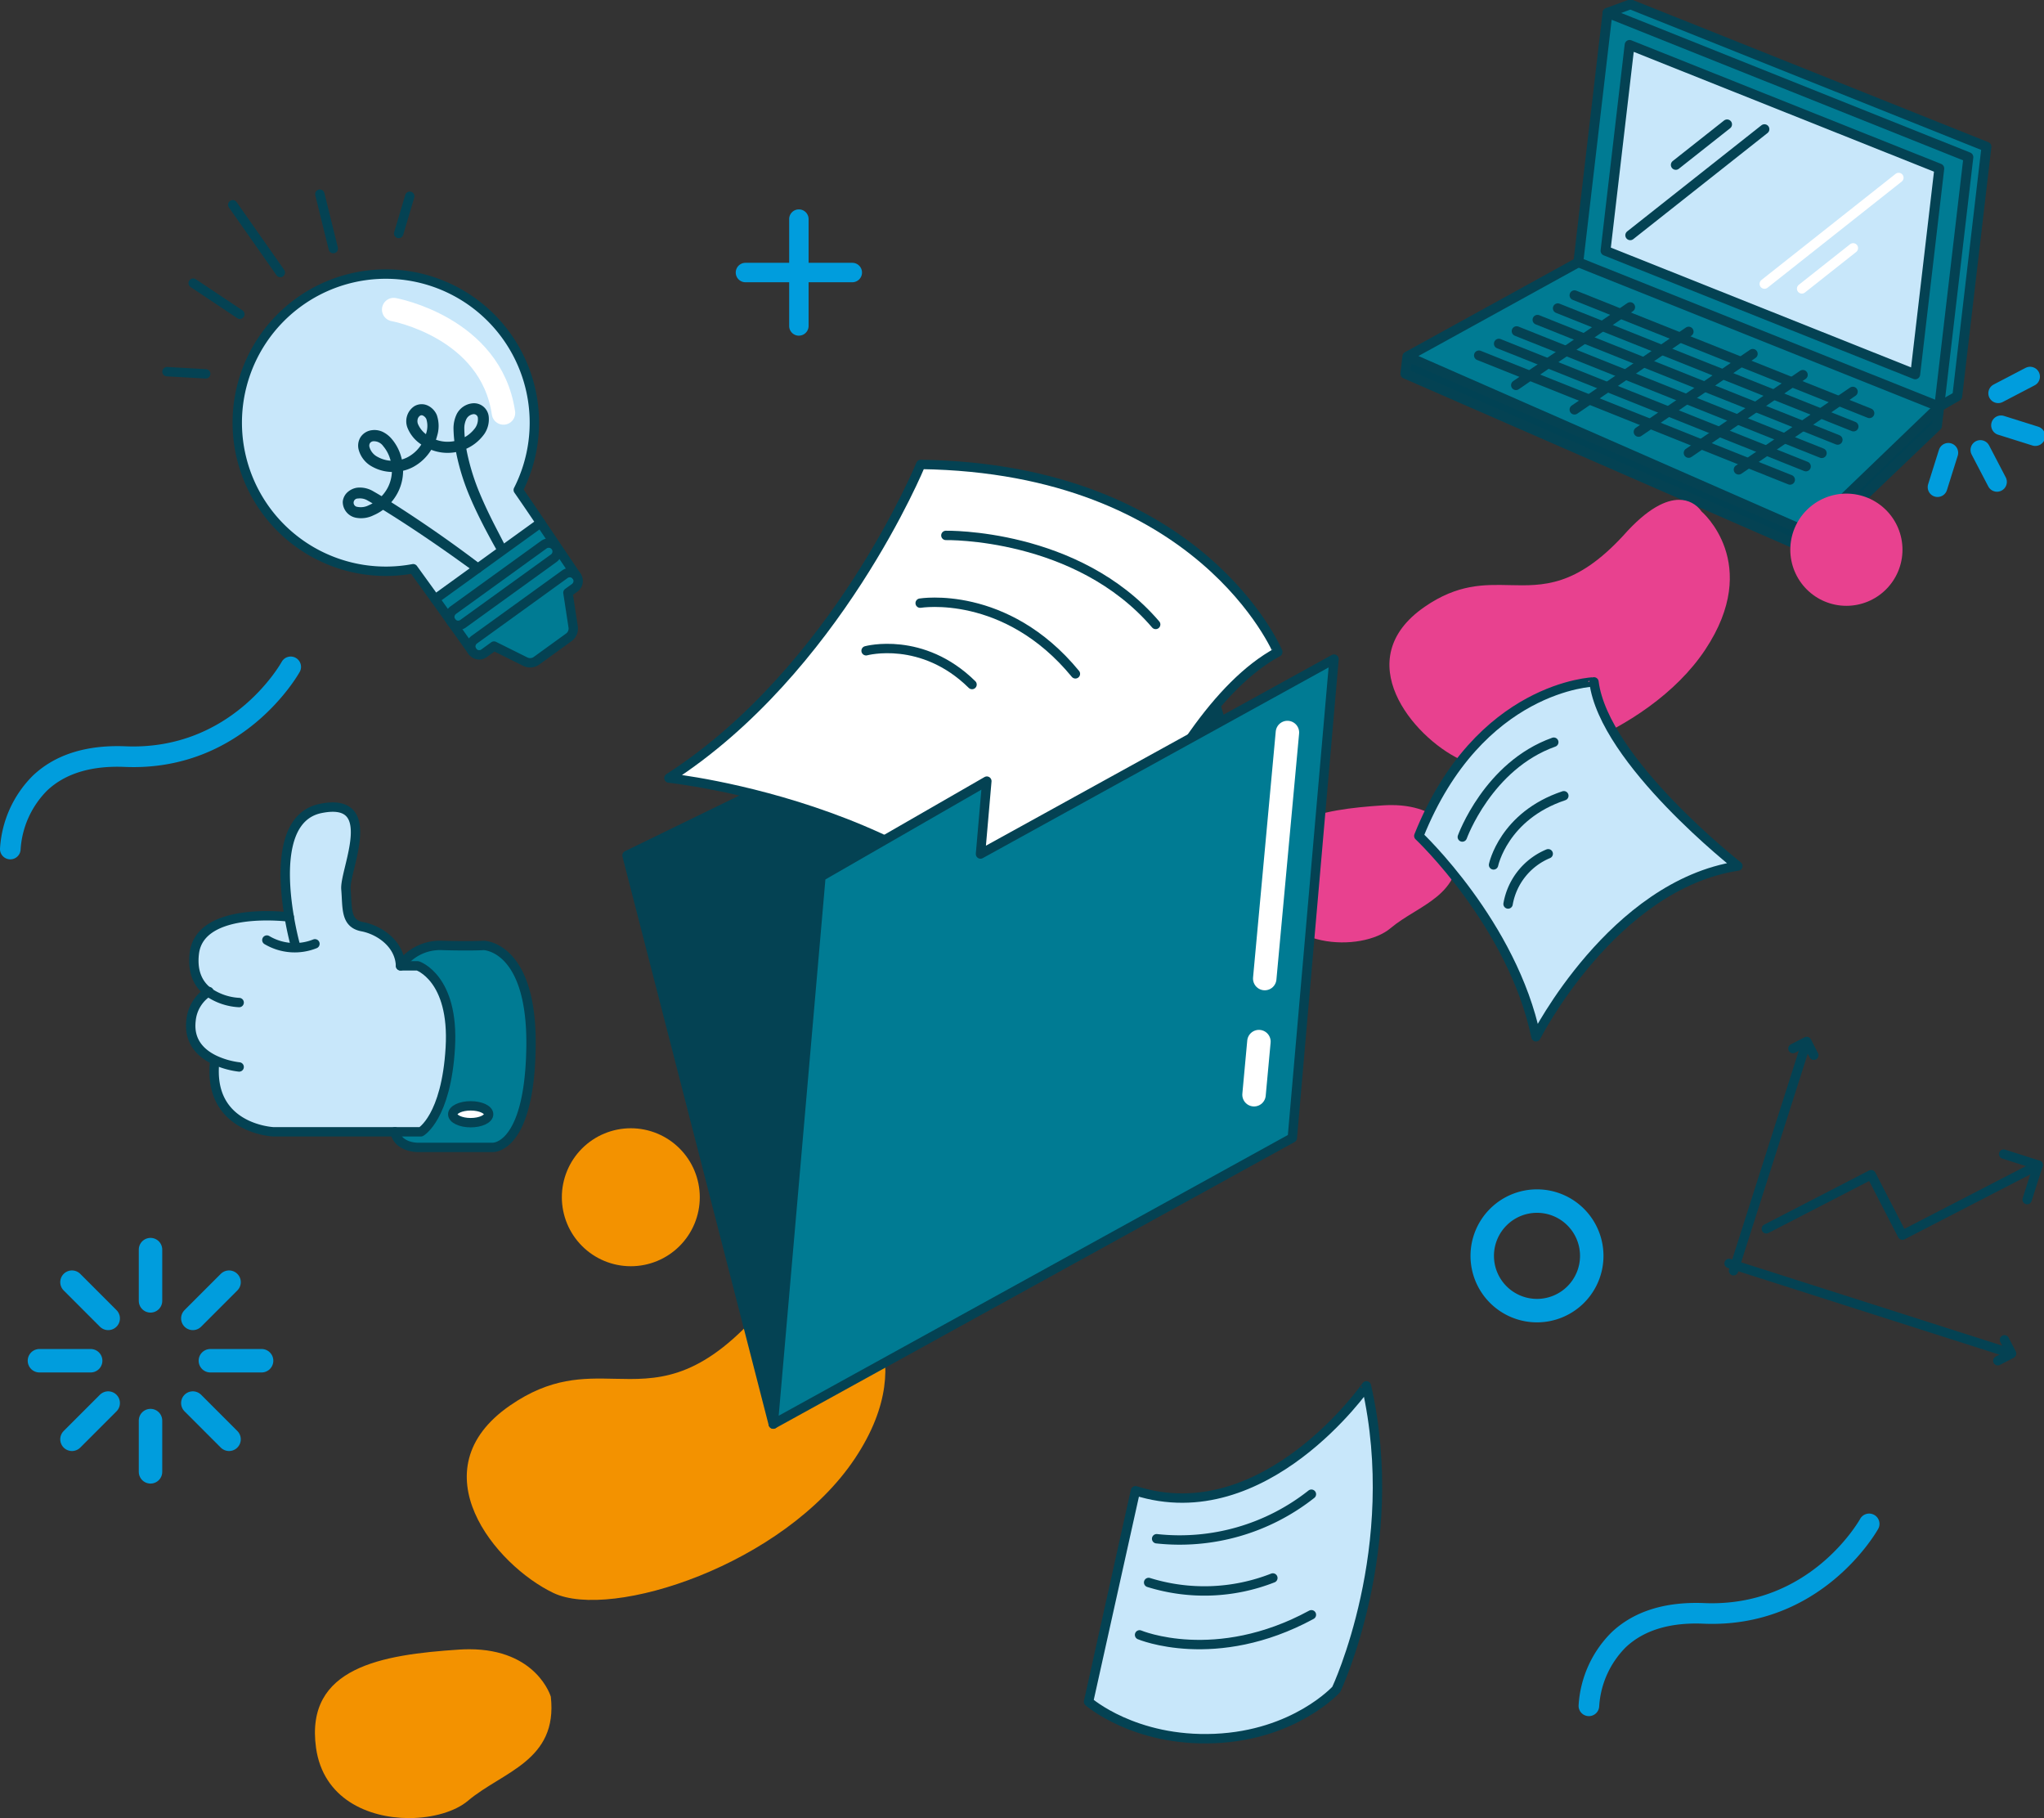 <svg id="Groupe_479" data-name="Groupe 479" xmlns="http://www.w3.org/2000/svg" xmlns:xlink="http://www.w3.org/1999/xlink" width="439.36" height="390.699" viewBox="0 0 439.36 390.699">
  <rect x="0" y="0" width="439.36" height="390.699" fill="#333333" stroke="none"/>
  <defs>
    <linearGradient id="linear-gradient" x1="0.5" x2="0.5" y2="1" gradientUnits="objectBoundingBox">
      <stop offset="0" stop-color="#fcea10"/>
      <stop offset="1" stop-color="#f39200"/>
    </linearGradient>
    <clipPath id="clip-path">
      <rect id="Rectangle_143" data-name="Rectangle 143" width="439.36" height="390.699" fill="none"/>
    </clipPath>
    <clipPath id="clip-path-2">
      <path id="Tracé_1680" data-name="Tracé 1680" d="M107.9,387.664c-16.485,1.093-33.112,3.746-30.709,21.091,1.516,10.938,11.157,15.1,19.935,15.118h.082c5.111-.007,9.918-1.421,12.644-3.724,7.421-6.267,19.362-8.542,17.808-22.371,0,0-2.978-10.189-17.545-10.189q-1.066,0-2.214.075m63.436-71.208c-12.418,13.416-21.111,13.213-29.962,13.011-6.81-.156-13.712-.312-22.474,5.734-20.149,13.9-3.123,34.339,9.3,40.282s49.614-6.041,64.839-28.91-.933-36.559-.933-36.559a7.118,7.118,0,0,0-5.962-3.087c-3.356,0-8.216,2.057-14.8,9.529m-41.313-26a14.825,14.825,0,1,0,14.826-14.825,14.826,14.826,0,0,0-14.826,14.825" transform="translate(-76.958 -275.633)" fill="url(#linear-gradient)"/>
    </clipPath>
    <linearGradient id="linear-gradient-2" x1="-0.491" y1="1" x2="-0.484" xlink:href="#linear-gradient"/>
    <clipPath id="clip-path-3">
      <path id="Tracé_1681" data-name="Tracé 1681" d="M334.515,187.581c-13.406.888-26.927,3.045-24.973,17.151S330.068,219.1,336.1,214s15.745-6.947,14.48-18.193c0,0-2.42-8.285-14.266-8.286q-.867,0-1.8.062M386.1,129.674c-10.1,10.909-17.167,10.745-24.365,10.58-5.537-.127-11.15-.254-18.276,4.662-16.386,11.308-2.54,27.925,7.56,32.758s40.347-4.912,52.728-23.509-.758-29.73-.758-29.73a5.787,5.787,0,0,0-4.849-2.51c-2.729,0-6.682,1.672-12.04,7.749m35.959,2.97a12.056,12.056,0,1,0,12.056-12.056,12.056,12.056,0,0,0-12.056,12.056" transform="translate(-309.353 -120.588)" fill="none"/>
    </clipPath>
    <linearGradient id="linear-gradient-3" x1="-1.951" y1="2.889" x2="-1.945" y2="2.889" gradientUnits="objectBoundingBox">
      <stop offset="0" stop-color="#f3a9b0"/>
      <stop offset="1" stop-color="#e8418f"/>
    </linearGradient>
  </defs>
  <g id="Groupe_17" data-name="Groupe 17">
    <g id="Groupe_16" data-name="Groupe 16" clip-path="url(#clip-path)">
      <path id="Tracé_1631" data-name="Tracé 1631" d="M385.742,305.193a11.77,11.77,0,1,1-11.771-11.771A11.771,11.771,0,0,1,385.742,305.193Z" transform="translate(-43.593 -35.315)" fill="none" stroke="#009ddd" stroke-linecap="round" stroke-linejoin="round" stroke-width="5.041"/>
      <path id="Tracé_1632" data-name="Tracé 1632" d="M194.93,78.292h0a2.088,2.088,0,0,1-2.088-2.087V53.243a2.088,2.088,0,1,1,4.177,0V76.2a2.088,2.088,0,0,1-2.088,2.087" transform="translate(-23.21 -6.157)" fill="#009ddd"/>
      <path id="Tracé_1633" data-name="Tracé 1633" d="M179.79,66.294h0a2.088,2.088,0,0,1,2.088-2.088H204.84a2.088,2.088,0,1,1,0,4.177H181.878a2.088,2.088,0,0,1-2.088-2.088" transform="translate(-21.639 -7.728)" fill="#009ddd"/>
      <line id="Ligne_1" data-name="Ligne 1" x1="15.587" y2="48.83" transform="translate(372.624 224.251)" fill="none" stroke="#044253" stroke-linecap="round" stroke-linejoin="round" stroke-width="2.016"/>
      <line id="Ligne_2" data-name="Ligne 2" x1="59.978" y1="19.146" transform="translate(371.674 271.499)" fill="none" stroke="#044253" stroke-linecap="round" stroke-linejoin="round" stroke-width="2.016"/>
      <path id="Tracé_1634" data-name="Tracé 1634" d="M431.616,298.321l22.541-11.632,6.709,13,29.182-15.06" transform="translate(-51.947 -34.257)" fill="none" stroke="#044253" stroke-linecap="round" stroke-linejoin="round" stroke-width="2.016"/>
      <path id="Tracé_1635" data-name="Tracé 1635" d="M489.619,281.941l7.41,2.365-2.365,7.41" transform="translate(-58.928 -33.933)" fill="none" stroke="#044253" stroke-linecap="round" stroke-linejoin="round" stroke-width="2.016"/>
      <path id="Tracé_1636" data-name="Tracé 1636" d="M438.118,255.954l2.966-1.531,1.531,2.966" transform="translate(-52.73 -30.621)" fill="none" stroke="#044253" stroke-linecap="round" stroke-linejoin="round" stroke-width="2.016"/>
      <path id="Tracé_1637" data-name="Tracé 1637" d="M489.621,327.31l1.531,2.966-2.966,1.531" transform="translate(-58.756 -39.394)" fill="none" stroke="#044253" stroke-linecap="round" stroke-linejoin="round" stroke-width="2.016"/>
      <line id="Ligne_3" data-name="Ligne 3" x1="6.857" y2="3.578" transform="translate(429.511 80.932)" fill="none" stroke="#009ddd" stroke-linecap="round" stroke-linejoin="round" stroke-width="4.232"/>
      <line id="Ligne_4" data-name="Ligne 4" x1="2.319" y2="7.378" transform="translate(416.476 97.306)" fill="none" stroke="#009ddd" stroke-linecap="round" stroke-linejoin="round" stroke-width="4.232"/>
      <line id="Ligne_5" data-name="Ligne 5" x2="3.578" y2="6.857" transform="translate(425.681 96.697)" fill="none" stroke="#009ddd" stroke-linecap="round" stroke-linejoin="round" stroke-width="4.232"/>
      <line id="Ligne_6" data-name="Ligne 6" x2="7.378" y2="2.319" transform="translate(430.12 91.397)" fill="none" stroke="#009ddd" stroke-linecap="round" stroke-linejoin="round" stroke-width="4.232"/>
      <path id="Tracé_1638" data-name="Tracé 1638" d="M474.267,31.655,468,85.266l-3.881,2.242,6.273-53.61L392.814,2.882l4.923-1.824Z" transform="translate(-47.277 -0.127)" fill="#007b93"/>
      <path id="Tracé_1639" data-name="Tracé 1639" d="M469.528,34.148l-6.272,53.61L385.683,56.743l6.272-53.611ZM458.1,80.826l5.174-44.24L396.7,10.028l-5.174,44.239Z" transform="translate(-46.419 -0.377)" fill="#007b93"/>
      <path id="Tracé_1640" data-name="Tracé 1640" d="M464.075,37.529,458.9,81.769,392.327,55.21,397.5,10.971Z" transform="translate(-47.219 -1.32)" fill="#c8e7fa"/>
      <path id="Tracé_1641" data-name="Tracé 1641" d="M458.169,97.864l-.484,4.15-27.777,26.531L343.41,90.8l.428-3.7,86.19,37.819Z" transform="translate(-41.331 -10.483)" fill="#014254"/>
      <path id="Tracé_1642" data-name="Tracé 1642" d="M432.795,96.563l3.9-2.671-10.106-4.038-10.952-4.383-13.112-5.239-12.8-5.109-3.908,2.662-3.9,2.671-3.9,2.662-3.9,2.661-3.908,2.671,12.8,5.118,13.112,5.239,10.962,4.383,10.1,4.038,3.908-2.671,3.9-2.662,3.9-2.671Zm25.432-1.47-28.141,27.052L343.9,84.326l36.758-20.249Z" transform="translate(-41.39 -7.712)" fill="#007b93"/>
      <path id="Tracé_1643" data-name="Tracé 1643" d="M447.474,97.42l-3.9,2.671-10.105-4.038,3.9-2.671Z" transform="translate(-52.17 -11.239)" fill="#007b93"/>
      <path id="Tracé_1644" data-name="Tracé 1644" d="M432.934,96.417l10.106,4.038-3.908,2.662-10.106-4.038Z" transform="translate(-51.636 -11.604)" fill="#007b93"/>
      <path id="Tracé_1645" data-name="Tracé 1645" d="M438.6,103.482l-3.9,2.671-10.105-4.038,3.9-2.671Z" transform="translate(-51.102 -11.969)" fill="#007b93"/>
      <path id="Tracé_1646" data-name="Tracé 1646" d="M435.868,92.781l-3.9,2.671-10.962-4.383,3.909-2.671Z" transform="translate(-50.67 -10.639)" fill="#007b93"/>
      <path id="Tracé_1647" data-name="Tracé 1647" d="M424.06,102.479l10.106,4.038-3.9,2.662-10.106-4.038Z" transform="translate(-50.568 -12.334)" fill="#007b93"/>
      <path id="Tracé_1648" data-name="Tracé 1648" d="M420.473,91.435l10.962,4.383-3.908,2.661-10.953-4.374Z" transform="translate(-50.137 -11.005)" fill="#007b93"/>
      <path id="Tracé_1649" data-name="Tracé 1649" d="M429.733,109.543l-3.908,2.671-10.1-4.038,3.9-2.671Z" transform="translate(-50.035 -12.698)" fill="#007b93"/>
      <path id="Tracé_1650" data-name="Tracé 1650" d="M426.992,98.844l-3.9,2.671-10.962-4.383,3.908-2.661Z" transform="translate(-49.602 -11.37)" fill="#007b93"/>
      <path id="Tracé_1651" data-name="Tracé 1651" d="M423.121,87.682l-3.908,2.671L406.1,85.113l3.908-2.671Z" transform="translate(-48.876 -9.922)" fill="#007b93"/>
      <path id="Tracé_1652" data-name="Tracé 1652" d="M411.6,97.5l10.962,4.383-3.9,2.661-10.952-4.382Z" transform="translate(-49.07 -11.734)" fill="#007b93"/>
      <path id="Tracé_1653" data-name="Tracé 1653" d="M418.679,90.718l-3.9,2.671L401.669,88.14l3.9-2.662Z" transform="translate(-48.343 -10.288)" fill="#007b93"/>
      <path id="Tracé_1654" data-name="Tracé 1654" d="M418.127,104.9l-3.9,2.671-10.962-4.383,3.909-2.671Z" transform="translate(-48.535 -12.098)" fill="#007b93"/>
      <path id="Tracé_1655" data-name="Tracé 1655" d="M414.246,93.753l-3.908,2.662-13.112-5.239,3.908-2.671Z" transform="translate(-47.808 -10.652)" fill="#007b93"/>
      <path id="Tracé_1656" data-name="Tracé 1656" d="M409.8,96.779l-3.89,2.662L392.8,94.2l3.89-2.662Z" transform="translate(-47.276 -11.017)" fill="#007b93"/>
      <path id="Tracé_1657" data-name="Tracé 1657" d="M408.259,81.743l-3.908,2.671-12.8-5.118,3.908-2.662Z" transform="translate(-47.126 -9.223)" fill="#007b93"/>
      <path id="Tracé_1658" data-name="Tracé 1658" d="M405.38,99.805l-3.908,2.671L388.36,97.237l3.908-2.671Z" transform="translate(-46.741 -11.382)" fill="#007b93"/>
      <path id="Tracé_1659" data-name="Tracé 1659" d="M403.817,84.778l-3.9,2.662-12.8-5.109,3.9-2.671Z" transform="translate(-46.592 -9.588)" fill="#007b93"/>
      <path id="Tracé_1660" data-name="Tracé 1660" d="M399.384,87.805l-3.908,2.671-12.786-5.118,3.9-2.662Z" transform="translate(-46.059 -9.953)" fill="#007b93"/>
      <path id="Tracé_1661" data-name="Tracé 1661" d="M382.156,85.722l12.787,5.118-3.89,2.662-12.8-5.118Z" transform="translate(-45.525 -10.317)" fill="#007b93"/>
      <path id="Tracé_1662" data-name="Tracé 1662" d="M390.518,93.866l-3.908,2.671-12.8-5.118,3.908-2.671Z" transform="translate(-44.991 -10.681)" fill="#007b93"/>
      <path id="Tracé_1663" data-name="Tracé 1663" d="M463.256,87.758,385.683,56.742l6.273-53.611,77.572,31.016Z" transform="translate(-46.419 -0.377)" fill="none" stroke="#044253" stroke-linecap="round" stroke-linejoin="round" stroke-width="2.116"/>
      <path id="Tracé_1664" data-name="Tracé 1664" d="M458.9,81.769,392.327,55.21,397.5,10.971l66.573,26.558Z" transform="translate(-47.219 -1.32)" fill="none" stroke="#044253" stroke-linecap="round" stroke-linejoin="round" stroke-width="2.116"/>
      <path id="Tracé_1665" data-name="Tracé 1665" d="M464.115,87.509l3.88-2.243,6.273-53.61-76.531-30.6-4.922,1.824" transform="translate(-47.277 -0.127)" fill="none" stroke="#044253" stroke-linecap="round" stroke-linejoin="round" stroke-width="2.116"/>
      <line id="Ligne_7" data-name="Ligne 7" y1="22.799" x2="28.848" transform="translate(350.422 27.759)" fill="none" stroke="#044253" stroke-linecap="round" stroke-linejoin="round" stroke-width="2.116"/>
      <line id="Ligne_8" data-name="Ligne 8" y1="8.71" x2="11.027" transform="translate(360.212 26.726)" fill="none" stroke="#044253" stroke-linecap="round" stroke-linejoin="round" stroke-width="2.116"/>
      <line id="Ligne_9" data-name="Ligne 9" x1="28.838" y2="22.808" transform="translate(379.28 38.191)" fill="none" stroke="#fff" stroke-linecap="round" stroke-linejoin="round" stroke-width="2.116"/>
      <line id="Ligne_10" data-name="Ligne 10" x1="11.027" y2="8.72" transform="translate(387.31 53.313)" fill="none" stroke="#fff" stroke-linecap="round" stroke-linejoin="round" stroke-width="2.116"/>
      <path id="Tracé_1666" data-name="Tracé 1666" d="M343.838,84.327l-.428,3.7,86.5,37.745,27.778-26.531.484-4.15-28.141,27.052-86.19-37.819L380.6,64.077" transform="translate(-41.331 -7.712)" fill="none" stroke="#044253" stroke-linecap="round" stroke-linejoin="round" stroke-width="2.116"/>
      <path id="Tracé_1667" data-name="Tracé 1667" d="M384.742,72.128l9.9,3.965,12.8,5.109,13.112,5.239L431.5,90.823l10.105,4.039,6.533,2.614" transform="translate(-46.306 -8.681)" fill="none" stroke="#044253" stroke-linecap="round" stroke-linejoin="round" stroke-width="2.116"/>
      <path id="Tracé_1668" data-name="Tracé 1668" d="M380.669,75.312l9.576,3.825,12.8,5.118,13.112,5.239,10.962,4.383,10.106,4.038,7.016,2.8" transform="translate(-45.816 -9.064)" fill="none" stroke="#044253" stroke-linecap="round" stroke-linejoin="round" stroke-width="2.116"/>
      <path id="Tracé_1669" data-name="Tracé 1669" d="M375.7,78.126l10.05,4.02,12.8,5.109L411.654,92.5l10.953,4.374,10.106,4.038,7.509,3.006" transform="translate(-45.217 -9.403)" fill="none" stroke="#044253" stroke-linecap="round" stroke-linejoin="round" stroke-width="2.116"/>
      <path id="Tracé_1670" data-name="Tracé 1670" d="M370.608,80.9l10.627,4.243,12.786,5.118L407.134,95.5,418.1,99.882,428.2,103.92l7.994,3.192" transform="translate(-44.605 -9.736)" fill="none" stroke="#044253" stroke-linecap="round" stroke-linejoin="round" stroke-width="2.116"/>
      <path id="Tracé_1671" data-name="Tracé 1671" d="M366.26,83.955l10.553,4.215,12.8,5.119,13.112,5.239,10.952,4.382,10.106,4.039,8.477,3.387" transform="translate(-44.081 -10.104)" fill="none" stroke="#044253" stroke-linecap="round" stroke-linejoin="round" stroke-width="2.116"/>
      <path id="Tracé_1672" data-name="Tracé 1672" d="M361.394,86.822l10.925,4.365,12.8,5.118,13.112,5.239,10.962,4.383,10.1,4.038,8.971,3.583" transform="translate(-43.496 -10.449)" fill="none" stroke="#044253" stroke-linecap="round" stroke-linejoin="round" stroke-width="2.116"/>
      <path id="Tracé_1673" data-name="Tracé 1673" d="M370.45,91.8l2.959-2.028,3.908-2.671,3.9-2.662,3.9-2.662,3.9-2.671,3.908-2.661,2.066-1.414" transform="translate(-44.586 -9.03)" fill="none" stroke="#044253" stroke-linecap="round" stroke-linejoin="round" stroke-width="2.116"/>
      <path id="Tracé_1674" data-name="Tracé 1674" d="M384.742,97.774l3.182-2.168,3.908-2.671,3.89-2.662,3.908-2.671,3.9-2.661,3.908-2.672,1.843-1.256" transform="translate(-46.306 -9.75)" fill="none" stroke="#044253" stroke-linecap="round" stroke-linejoin="round" stroke-width="2.116"/>
      <path id="Tracé_1675" data-name="Tracé 1675" d="M400.41,103.211l2.512-1.713,3.909-2.671,3.89-2.661,3.908-2.662,3.9-2.671,3.909-2.671,2.512-1.713" transform="translate(-48.191 -10.405)" fill="none" stroke="#044253" stroke-linecap="round" stroke-linejoin="round" stroke-width="2.116"/>
      <path id="Tracé_1676" data-name="Tracé 1676" d="M412.639,108.352l2.717-1.852,3.9-2.671,3.9-2.662,3.9-2.671,3.908-2.662,3.9-2.671,2.317-1.582" transform="translate(-49.663 -11.023)" fill="none" stroke="#044253" stroke-linecap="round" stroke-linejoin="round" stroke-width="2.116"/>
      <path id="Tracé_1677" data-name="Tracé 1677" d="M424.858,112.436l2.066-1.4,3.908-2.671,3.9-2.661,3.9-2.671,3.908-2.662,3.9-2.671,2.959-2.02" transform="translate(-51.134 -11.515)" fill="none" stroke="#044253" stroke-linecap="round" stroke-linejoin="round" stroke-width="2.116"/>
      <path id="Tracé_1678" data-name="Tracé 1678" d="M387.965,413.285h-.046a2.216,2.216,0,0,1-2.172-2.262,24.1,24.1,0,0,1,7.12-15.779c4.776-4.492,11.46-6.593,19.881-6.252,22.6.926,33.115-17.373,33.553-18.151A2.217,2.217,0,0,1,450.172,373c-.489.877-12.305,21.483-37.606,20.418-7.186-.3-12.787,1.407-16.662,5.052a19.689,19.689,0,0,0-5.725,12.639,2.216,2.216,0,0,1-2.215,2.173" transform="translate(-46.427 -44.496)" fill="#009ddd"/>
      <path id="Tracé_1679" data-name="Tracé 1679" d="M2.218,203.973H2.172A2.216,2.216,0,0,1,0,201.71a24.1,24.1,0,0,1,7.12-15.779C11.9,181.439,18.58,179.338,27,179.68c22.6.926,33.115-17.373,33.553-18.151a2.217,2.217,0,0,1,3.871,2.163c-.489.877-12.305,21.483-37.606,20.418-7.186-.3-12.787,1.407-16.662,5.052A19.689,19.689,0,0,0,4.432,201.8a2.216,2.216,0,0,1-2.215,2.173" transform="translate(0 -19.304)" fill="#009ddd"/>
    </g>
  </g>
  <g id="Groupe_19" data-name="Groupe 19" transform="translate(67.696 242.459)">
    <g id="Groupe_18" data-name="Groupe 18" clip-path="url(#clip-path-2)">
      <rect id="Rectangle_144" data-name="Rectangle 144" width="133.474" height="148.24" transform="translate(-2.171 0)" fill="url(#linear-gradient-2)"/>
    </g>
  </g>
  <g id="Groupe_21" data-name="Groupe 21" transform="translate(272.121 106.075)">
    <g id="Groupe_20" data-name="Groupe 20" clip-path="url(#clip-path-3)">
      <rect id="Rectangle_145" data-name="Rectangle 145" width="138.583" height="98.507" transform="translate(-1.765 0)" fill="url(#linear-gradient-3)"/>
    </g>
  </g>
  <g id="Groupe_23" data-name="Groupe 23">
    <g id="Groupe_22" data-name="Groupe 22" clip-path="url(#clip-path)">
      <path id="Tracé_1682" data-name="Tracé 1682" d="M184.652,323.259l-31.437-122.2,118.921-57.9,10.434,34.945Z" transform="translate(-18.44 -17.231)" fill="#044253"/>
      <path id="Tracé_1683" data-name="Tracé 1683" d="M184.652,323.259l-31.437-122.2,118.921-57.9,10.434,34.945Z" transform="translate(-18.44 -17.231)" fill="none" stroke="#044253" stroke-linecap="round" stroke-linejoin="round" stroke-width="2.016"/>
      <path id="Tracé_1684" data-name="Tracé 1684" d="M217.583,113.46s-18.121,44.265-54.118,67.4c0,0,62.918,6.525,86.136,47.378,0,0,18.584-60.435,44.745-74.465,0,0-16.458-39.445-76.762-40.31" transform="translate(-19.674 -13.656)" fill="#fff"/>
      <path id="Tracé_1685" data-name="Tracé 1685" d="M217.583,113.46s-18.121,44.265-54.118,67.4c0,0,62.918,6.525,86.136,47.378,0,0,18.584-60.435,44.745-74.465C294.346,153.77,277.887,114.325,217.583,113.46Z" transform="translate(-19.674 -13.656)" fill="none" stroke="#044253" stroke-linecap="round" stroke-linejoin="round" stroke-width="2.016"/>
      <path id="Tracé_1686" data-name="Tracé 1686" d="M231.133,130.8s28.2-.6,45.1,19.134" transform="translate(-27.818 -15.742)" fill="none" stroke="#044253" stroke-linecap="round" stroke-linejoin="round" stroke-width="2.016"/>
      <path id="Tracé_1687" data-name="Tracé 1687" d="M224.853,147.322s18.378-3.049,33.368,15.191" transform="translate(-27.062 -17.708)" fill="none" stroke="#044253" stroke-linecap="round" stroke-linejoin="round" stroke-width="2.016"/>
      <path id="Tracé_1688" data-name="Tracé 1688" d="M211.638,158.914s12.064-3.293,22.775,7.26" transform="translate(-25.472 -19.068)" fill="none" stroke="#044253" stroke-linecap="round" stroke-linejoin="round" stroke-width="2.016"/>
      <path id="Tracé_1689" data-name="Tracé 1689" d="M233.5,202.906l1.365-15.668L199.205,207.76l-1.286,14.755-8.965,102.894,111.574-61.5,8.966-102.894Z" transform="translate(-22.742 -19.38)" fill="#007b93"/>
      <path id="Tracé_1690" data-name="Tracé 1690" d="M233.5,202.906l1.365-15.668L199.205,207.76l-1.286,14.755-8.965,102.894,111.574-61.5,8.966-102.894Z" transform="translate(-22.742 -19.38)" fill="none" stroke="#044253" stroke-linecap="round" stroke-linejoin="round" stroke-width="2.016"/>
      <line id="Ligne_11" data-name="Ligne 11" x1="1.053" y2="11.416" transform="translate(269.555 223.834)" fill="none" stroke="#fff" stroke-linecap="round" stroke-linejoin="round" stroke-width="5.041"/>
      <line id="Ligne_12" data-name="Ligne 12" x1="4.876" y2="52.875" transform="translate(271.857 157.413)" fill="none" stroke="#fff" stroke-linecap="round" stroke-linejoin="round" stroke-width="5.041"/>
      <line id="Ligne_13" data-name="Ligne 13" y2="11.014" transform="translate(32.353 305.277)" fill="none" stroke="#009ddd" stroke-linecap="round" stroke-linejoin="round" stroke-width="5.041"/>
      <line id="Ligne_14" data-name="Ligne 14" y2="11.014" transform="translate(32.353 268.536)" fill="none" stroke="#009ddd" stroke-linecap="round" stroke-linejoin="round" stroke-width="5.041"/>
      <line id="Ligne_15" data-name="Ligne 15" x2="7.787" y2="7.787" transform="translate(41.449 301.509)" fill="none" stroke="#009ddd" stroke-linecap="round" stroke-linejoin="round" stroke-width="5.041"/>
      <line id="Ligne_16" data-name="Ligne 16" x2="7.787" y2="7.787" transform="translate(15.47 275.53)" fill="none" stroke="#009ddd" stroke-linecap="round" stroke-linejoin="round" stroke-width="5.041"/>
      <line id="Ligne_17" data-name="Ligne 17" x2="11.014" transform="translate(45.216 292.413)" fill="none" stroke="#009ddd" stroke-linecap="round" stroke-linejoin="round" stroke-width="5.041"/>
      <line id="Ligne_18" data-name="Ligne 18" x2="11.014" transform="translate(8.476 292.413)" fill="none" stroke="#009ddd" stroke-linecap="round" stroke-linejoin="round" stroke-width="5.041"/>
      <line id="Ligne_19" data-name="Ligne 19" y1="7.787" x2="7.787" transform="translate(41.449 275.53)" fill="none" stroke="#009ddd" stroke-linecap="round" stroke-linejoin="round" stroke-width="5.041"/>
      <line id="Ligne_20" data-name="Ligne 20" y1="7.787" x2="7.787" transform="translate(15.47 301.509)" fill="none" stroke="#009ddd" stroke-linecap="round" stroke-linejoin="round" stroke-width="5.041"/>
      <path id="Tracé_1691" data-name="Tracé 1691" d="M115.59,230.965s10.518.115,10.163,21.967-8.239,21.435-8.239,21.435H101.392s-4.2.062-4.9-3.352h5.605s5.436-3.069,6.314-18.083-7.015-17.587-7.015-17.587h-3.68a10.394,10.394,0,0,1,8.94-4.381c6.136.177,8.939,0,8.939,0m1.056,36.281c0-1-1.729-1.809-3.858-1.809s-3.857.808-3.857,1.809,1.729,1.809,3.857,1.809,3.858-.808,3.858-1.809" transform="translate(-11.613 -27.797)" fill="#007b93"/>
      <path id="Tracé_1692" data-name="Tracé 1692" d="M114.49,270.154c2.129,0,3.858.807,3.858,1.809s-1.729,1.809-3.858,1.809-3.858-.807-3.858-1.809,1.729-1.809,3.858-1.809" transform="translate(-13.315 -32.514)" fill="#fff"/>
      <path id="Tracé_1693" data-name="Tracé 1693" d="M51.808,251.544c-2.847-1.339-5.685-3.858-5.134-8.523a8.2,8.2,0,0,1,3.7-6.128c-1.978-1.516-3.5-4.053-3-8.275,1.224-10.305,20.407-7.831,20.407-7.831-1.375-8.071-2.235-21.506,6.757-23.325,12.966-2.634,5.082,13.312,5.427,17.347s-.168,7.361,3.512,8.061,8.061,3.68,8.23,8.408h3.68s7.893,2.571,7.015,17.586-6.315,18.083-6.315,18.083H64.375s-14.2-.611-12.62-15.165Z" transform="translate(-5.609 -23.731)" fill="#c8e7fa"/>
      <path id="Tracé_1694" data-name="Tracé 1694" d="M69.79,226.9s-.71-2.527-1.321-6.11c-1.375-8.071-2.235-21.506,6.757-23.325,12.966-2.634,5.082,13.312,5.427,17.347s-.168,7.361,3.512,8.062,8.061,3.68,8.23,8.407a10.394,10.394,0,0,1,8.94-4.381c6.136.178,8.939,0,8.939,0s10.518.115,10.163,21.967S112.2,270.3,112.2,270.3H96.076s-4.2.062-4.9-3.352H65.063s-14.2-.612-12.619-15.165" transform="translate(-6.297 -23.731)" fill="none" stroke="#044253" stroke-linecap="round" stroke-linejoin="round" stroke-width="2.016"/>
      <path id="Tracé_1695" data-name="Tracé 1695" d="M57.014,258.44a17.327,17.327,0,0,1-5.206-1.473c-2.847-1.339-5.685-3.857-5.135-8.522a8.208,8.208,0,0,1,3.7-6.129l.15-.08" transform="translate(-5.609 -29.155)" fill="none" stroke="#044253" stroke-linecap="round" stroke-linejoin="round" stroke-width="2.016"/>
      <path id="Tracé_1696" data-name="Tracé 1696" d="M57.106,242.368a12.729,12.729,0,0,1-6.642-2.279c-1.978-1.516-3.5-4.053-3-8.275,1.224-10.305,20.407-7.831,20.407-7.831" transform="translate(-5.701 -26.926)" fill="none" stroke="#044253" stroke-linecap="round" stroke-linejoin="round" stroke-width="2.016"/>
      <path id="Tracé_1697" data-name="Tracé 1697" d="M65.213,229.655a11.7,11.7,0,0,0,10.331.807" transform="translate(-7.849 -27.64)" fill="none" stroke="#044253" stroke-linecap="round" stroke-linejoin="round" stroke-width="2.016"/>
      <path id="Tracé_1698" data-name="Tracé 1698" d="M97.712,235.946h3.68s7.893,2.572,7.015,17.587-6.315,18.083-6.315,18.083h-5.6" transform="translate(-11.613 -28.397)" fill="none" stroke="#044253" stroke-linecap="round" stroke-linejoin="round" stroke-width="2.016"/>
      <path id="Tracé_1699" data-name="Tracé 1699" d="M118.348,271.963c0,1-1.729,1.809-3.858,1.809s-3.857-.808-3.857-1.809,1.729-1.809,3.857-1.809S118.348,270.962,118.348,271.963Z" transform="translate(-13.315 -32.514)" fill="none" stroke="#044253" stroke-linecap="round" stroke-linejoin="round" stroke-width="2.016"/>
      <path id="Tracé_1700" data-name="Tracé 1700" d="M137.786,140.64a1.8,1.8,0,0,1-.417,2.518l-1.445,1.047,1.126,7.37a2.326,2.326,0,0,1-.94,2.226l-6.944,5.028a2.331,2.331,0,0,1-2.394.2l-6.74-3.352-2.129,1.543a1.8,1.8,0,1,1-2.11-2.918l19.475-14.066a1.794,1.794,0,0,1,2.518.408" transform="translate(-13.846 -16.836)" fill="#007b93"/>
      <path id="Tracé_1701" data-name="Tracé 1701" d="M132.86,133.4l4.354,6.457a1.793,1.793,0,0,0-2.518-.408L115.22,153.517a1.792,1.792,0,0,0-.408,2.51l-4.523-6.35a1.805,1.805,0,0,0,2.519.417l19.475-14.066a1.812,1.812,0,0,0,.754-1.463,1.777,1.777,0,0,0-.347-1.047Z" transform="translate(-13.274 -16.056)" fill="#007b93"/>
      <path id="Tracé_1702" data-name="Tracé 1702" d="M129.013,127.727l3.37,4.993-.168.115a1.807,1.807,0,0,0-2.519-.417l-19.467,14.066a1.831,1.831,0,0,0-.754,1.473,1.762,1.762,0,0,0,.338,1.038l-3.486-4.879,9.17-6.625,5.295-3.831Z" transform="translate(-12.797 -15.373)" fill="#007b93"/>
      <path id="Tracé_1703" data-name="Tracé 1703" d="M132.646,133.431a1.787,1.787,0,0,1,.345,1.047,1.81,1.81,0,0,1-.754,1.463l-19.475,14.066a1.8,1.8,0,0,1-2.518-.417,1.765,1.765,0,0,1-.337-1.037,1.828,1.828,0,0,1,.754-1.473l19.467-14.066a1.807,1.807,0,0,1,2.519.417" transform="translate(-13.228 -15.968)" fill="#007b93"/>
      <path id="Tracé_1704" data-name="Tracé 1704" d="M123.194,120.415l-8.221,5.933-.071-.1s-.053-.124-.159-.346c-.124-.239-.3-.586-.532-1.029-.47-.922-1.171-2.253-2.04-3.955-.869-1.738-1.906-3.849-2.971-6.385a48.672,48.672,0,0,1-2.785-8.869c-.115-.586-.23-1.188-.319-1.8a8.642,8.642,0,0,0,4.159-3.122,4.557,4.557,0,0,0,.754-3.166,2.225,2.225,0,0,0-.842-1.41,2.149,2.149,0,0,0-1.553-.426,3.286,3.286,0,0,0-2.527,1.685,6.029,6.029,0,0,0-.621,2.873,27.708,27.708,0,0,0,.284,3.291,7.979,7.979,0,0,1-1.206.3,8.393,8.393,0,0,1-5.162-.807,8.91,8.91,0,0,0,.576-1.605,6.225,6.225,0,0,0-.035-3.876,2.969,2.969,0,0,0-1.366-1.445,2.086,2.086,0,0,0-1.977.044A2.869,2.869,0,0,0,95.533,99.7a6.7,6.7,0,0,0,2.306,2.873,8.7,8.7,0,0,0,1.046.674A8.892,8.892,0,0,1,95,107.236a7.724,7.724,0,0,1-2.465.763,8.6,8.6,0,0,0-.355-1.693,9.055,9.055,0,0,0-1.747-3.237,4.912,4.912,0,0,0-1.472-1.216,3.135,3.135,0,0,0-1.907-.346,2.388,2.388,0,0,0-1.7,1,2.442,2.442,0,0,0-.3,1.951,4.842,4.842,0,0,0,2.438,3.015,8.082,8.082,0,0,0,4.71.967,9.052,9.052,0,0,1-.869,4.656,9.255,9.255,0,0,1-2.182,2.856c-.789-.488-1.6-.976-2.456-1.455a4.575,4.575,0,0,0-2.865-.629,2.976,2.976,0,0,0-1.41.656,2.139,2.139,0,0,0-.754,1.41,2.479,2.479,0,0,0,1.951,2.386,4.958,4.958,0,0,0,3.228-.443,9.13,9.13,0,0,0,2.412-1.5c.656.407,1.295.815,1.916,1.2,5.853,3.68,10.448,6.89,13.613,9.117,1.569,1.126,2.785,1.986,3.627,2.59.391.284.71.515.932.674.169.115.266.178.311.2a.027.027,0,0,0,.018.009l.009.009-9.17,6.625s-2.5-3.459-4.718-6.527a31.915,31.915,0,1,1,22.588-16.921c2.306,3.307,4.816,7.059,4.816,7.059" transform="translate(-6.978 -8.061)" fill="#c8e7fa"/>
      <path id="Tracé_1705" data-name="Tracé 1705" d="M119.284,131.335l-5.295,3.831-.009-.009a.027.027,0,0,1-.018-.009,2.184,2.184,0,0,0-.284-.239c-.213-.169-.523-.4-.913-.7-.808-.612-2.014-1.508-3.583-2.652-3.131-2.27-7.707-5.5-13.542-9.232-.6-.382-1.216-.771-1.845-1.162a9.549,9.549,0,0,0,2.191-2.9,9.261,9.261,0,0,0,.9-4.878,8.169,8.169,0,0,0,2.607-.807,9.241,9.241,0,0,0,4.045-4.169,8.673,8.673,0,0,0,5.374.834,9.235,9.235,0,0,0,1.206-.293c.089.595.2,1.18.319,1.747a47.528,47.528,0,0,0,2.847,8.895c1.073,2.528,2.155,4.657,3.033,6.368.9,1.721,1.623,3.042,2.119,3.929.239.435.426.763.567,1.011.125.222.2.337.2.337Z" transform="translate(-11.289 -13.048)" fill="#c8e7fa"/>
      <path id="Tracé_1706" data-name="Tracé 1706" d="M117.229,101.618a4.308,4.308,0,0,1-.719,2.927,8.194,8.194,0,0,1-3.928,2.927,24.75,24.75,0,0,1-.266-3.183,5.5,5.5,0,0,1,.585-2.714,2.97,2.97,0,0,1,2.27-1.535,1.9,1.9,0,0,1,2.057,1.579" transform="translate(-13.518 -12.039)" fill="#c8e7fa"/>
      <path id="Tracé_1707" data-name="Tracé 1707" d="M104.719,101.758a6.013,6.013,0,0,1,.009,3.645,9.253,9.253,0,0,1-.532,1.508,8.776,8.776,0,0,1-.976-.63,6.39,6.39,0,0,1-2.182-2.714,2.754,2.754,0,0,1-.1-1.685,2.253,2.253,0,0,1,.993-1.356,1.641,1.641,0,0,1,1.605-.027,2.587,2.587,0,0,1,1.18,1.26" transform="translate(-12.138 -12.072)" fill="#c8e7fa"/>
      <path id="Tracé_1708" data-name="Tracé 1708" d="M95.545,111.165a8.844,8.844,0,0,1,.354,1.658,7.671,7.671,0,0,1-4.478-.922,4.426,4.426,0,0,1-2.253-2.75,2.072,2.072,0,0,1,.239-1.658,1.977,1.977,0,0,1,1.428-.843,3.447,3.447,0,0,1,3.043,1.41,8.794,8.794,0,0,1,1.667,3.1" transform="translate(-10.723 -12.832)" fill="#c8e7fa"/>
      <path id="Tracé_1709" data-name="Tracé 1709" d="M89.824,121.219c.807.452,1.6.923,2.359,1.4a8.627,8.627,0,0,1-2.218,1.375,4.7,4.7,0,0,1-3,.443,1.908,1.908,0,0,1,.186-3.8,4.224,4.224,0,0,1,2.67.585" transform="translate(-10.262 -14.513)" fill="#c8e7fa"/>
      <path id="Tracé_1710" data-name="Tracé 1710" d="M123.194,120.415s-2.51-3.752-4.816-7.059a31.932,31.932,0,1,0-22.588,16.921c2.217,3.068,4.718,6.527,4.718,6.527l9.17-6.625,5.295-3.831Z" transform="translate(-6.978 -8.061)" fill="none" stroke="#044253" stroke-linecap="round" stroke-linejoin="round" stroke-width="2.016"/>
      <path id="Tracé_1711" data-name="Tracé 1711" d="M109.282,107.428l.053.372c.089.612.2,1.216.319,1.8a48.787,48.787,0,0,0,2.785,8.869c1.064,2.536,2.1,4.647,2.971,6.385.869,1.7,1.569,3.033,2.039,3.956.231.443.408.789.532,1.028.106.222.16.346.16.346s-.08-.115-.2-.337c-.142-.248-.328-.576-.567-1.011-.5-.887-1.215-2.209-2.12-3.929-.878-1.712-1.96-3.841-3.033-6.368a47.5,47.5,0,0,1-2.847-8.9c-.115-.567-.23-1.152-.319-1.747-.018-.124-.045-.248-.062-.372a27.9,27.9,0,0,1-.283-3.291,6.041,6.041,0,0,1,.62-2.873,3.291,3.291,0,0,1,2.528-1.685,2.151,2.151,0,0,1,1.552.426,2.23,2.23,0,0,1,.843,1.41,4.564,4.564,0,0,1-.754,3.167,8.637,8.637,0,0,1-4.16,3.121c-.088.036-.186.062-.283.1a9.308,9.308,0,0,1-1.206.293,8.675,8.675,0,0,1-5.375-.834,2.141,2.141,0,0,1-.346-.177,8.715,8.715,0,0,1-1.047-.675,6.693,6.693,0,0,1-2.306-2.873,2.866,2.866,0,0,1,1.047-3.494,2.083,2.083,0,0,1,1.977-.045,2.966,2.966,0,0,1,1.365,1.446,6.229,6.229,0,0,1,.036,3.875,8.911,8.911,0,0,1-.577,1.605c-.044.115-.1.222-.15.337a9.244,9.244,0,0,1-4.044,4.169,8.176,8.176,0,0,1-2.607.807c-.125.018-.258.036-.382.045a8.1,8.1,0,0,1-4.709-.967,4.85,4.85,0,0,1-2.439-3.015,2.443,2.443,0,0,1,.3-1.951,2.383,2.383,0,0,1,1.7-1,3.125,3.125,0,0,1,1.906.346A4.916,4.916,0,0,1,93.674,107a9.068,9.068,0,0,1,1.747,3.237,8.526,8.526,0,0,1,.354,1.694,3.069,3.069,0,0,1,.045.4,9.262,9.262,0,0,1-.905,4.878,9.55,9.55,0,0,1-2.19,2.9,2.548,2.548,0,0,1-.23.2,9.122,9.122,0,0,1-2.412,1.5,4.953,4.953,0,0,1-3.228.443A2.476,2.476,0,0,1,84.9,119.87a2.137,2.137,0,0,1,.754-1.41,2.993,2.993,0,0,1,1.41-.656,4.574,4.574,0,0,1,2.864.63c.851.479,1.668.967,2.457,1.454.115.08.23.151.337.222.63.391,1.241.78,1.845,1.162,5.836,3.733,10.411,6.962,13.542,9.232,1.57,1.144,2.776,2.04,3.583,2.652.391.3.7.532.914.7a2.22,2.22,0,0,1,.283.239" transform="translate(-10.218 -11.995)" fill="none" stroke="#044253" stroke-linecap="round" stroke-linejoin="round" stroke-width="2.016"/>
      <path id="Tracé_1712" data-name="Tracé 1712" d="M112.582,107.471a8.194,8.194,0,0,0,3.928-2.927,4.313,4.313,0,0,0,.719-2.927,1.9,1.9,0,0,0-2.057-1.579,2.97,2.97,0,0,0-2.27,1.535,5.5,5.5,0,0,0-.585,2.714A24.763,24.763,0,0,0,112.582,107.471Z" transform="translate(-13.518 -12.039)" fill="none" stroke="#044253" stroke-linecap="round" stroke-linejoin="round" stroke-width="2.016"/>
      <path id="Tracé_1713" data-name="Tracé 1713" d="M104.654,107.815A2.161,2.161,0,0,0,105,108a8.393,8.393,0,0,0,5.162.807,7.853,7.853,0,0,0,1.206-.3c.1-.026.2-.062.293-.1" transform="translate(-12.596 -12.976)" fill="none" stroke="#044253" stroke-linecap="round" stroke-linejoin="round" stroke-width="2.016"/>
      <path id="Tracé_1714" data-name="Tracé 1714" d="M104.2,106.911a9.223,9.223,0,0,0,.532-1.508,6.014,6.014,0,0,0-.009-3.645,2.582,2.582,0,0,0-1.18-1.259,1.639,1.639,0,0,0-1.605.026,2.251,2.251,0,0,0-.993,1.357,2.745,2.745,0,0,0,.1,1.685,6.379,6.379,0,0,0,2.182,2.714A8.776,8.776,0,0,0,104.2,106.911Z" transform="translate(-12.138 -12.072)" fill="none" stroke="#044253" stroke-linecap="round" stroke-linejoin="round" stroke-width="2.016"/>
      <path id="Tracé_1715" data-name="Tracé 1715" d="M96.83,112.968a2.865,2.865,0,0,0,.382-.053,7.755,7.755,0,0,0,2.465-.764,8.894,8.894,0,0,0,3.885-3.99c.045-.115.106-.231.151-.347" transform="translate(-11.654 -12.976)" fill="none" stroke="#044253" stroke-linecap="round" stroke-linejoin="round" stroke-width="2.016"/>
      <path id="Tracé_1716" data-name="Tracé 1716" d="M95.9,112.824a8.985,8.985,0,0,0-.354-1.658,8.781,8.781,0,0,0-1.668-3.1,3.445,3.445,0,0,0-3.042-1.41,1.974,1.974,0,0,0-1.428.843,2.069,2.069,0,0,0-.239,1.658,4.419,4.419,0,0,0,2.253,2.749A7.672,7.672,0,0,0,95.9,112.824Z" transform="translate(-10.723 -12.832)" fill="none" stroke="#044253" stroke-linecap="round" stroke-linejoin="round" stroke-width="2.016"/>
      <path id="Tracé_1717" data-name="Tracé 1717" d="M93.13,121.787a2.43,2.43,0,0,0,.248-.212,9.283,9.283,0,0,0,2.182-2.855,9.034,9.034,0,0,0,.869-4.656c-.009-.134-.026-.258-.044-.391" transform="translate(-11.209 -13.681)" fill="none" stroke="#044253" stroke-linecap="round" stroke-linejoin="round" stroke-width="2.016"/>
      <path id="Tracé_1718" data-name="Tracé 1718" d="M92.183,122.619c-.763-.478-1.552-.948-2.359-1.4a4.223,4.223,0,0,0-2.669-.586,1.908,1.908,0,0,0-.186,3.805,4.707,4.707,0,0,0,3-.443A8.617,8.617,0,0,0,92.183,122.619Z" transform="translate(-10.262 -14.513)" fill="none" stroke="#044253" stroke-linecap="round" stroke-linejoin="round" stroke-width="2.016"/>
      <path id="Tracé_1719" data-name="Tracé 1719" d="M113.9,136.9a.027.027,0,0,1-.018-.009c-.045-.026-.142-.089-.311-.2-.222-.159-.541-.391-.932-.674-.842-.6-2.057-1.464-3.627-2.59-3.166-2.226-7.76-5.436-13.613-9.117-.621-.382-1.26-.79-1.916-1.2-.115-.071-.23-.142-.354-.213" transform="translate(-11.209 -14.791)" fill="none" stroke="#044253" stroke-linecap="round" stroke-linejoin="round" stroke-width="2.016"/>
      <path id="Tracé_1720" data-name="Tracé 1720" d="M132.646,133.431a1.787,1.787,0,0,1,.345,1.047,1.81,1.81,0,0,1-.754,1.463l-19.475,14.066a1.8,1.8,0,0,1-2.518-.417,1.765,1.765,0,0,1-.337-1.037,1.828,1.828,0,0,1,.754-1.473l19.467-14.066A1.807,1.807,0,0,1,132.646,133.431Z" transform="translate(-13.228 -15.968)" fill="none" stroke="#044253" stroke-linecap="round" stroke-linejoin="round" stroke-width="2.016"/>
      <path id="Tracé_1721" data-name="Tracé 1721" d="M137.786,140.64a1.794,1.794,0,0,0-2.518-.408L115.792,154.3a1.8,1.8,0,1,0,2.11,2.918l2.129-1.543,6.74,3.352a2.331,2.331,0,0,0,2.394-.2l6.944-5.028a2.326,2.326,0,0,0,.94-2.226l-1.126-7.37,1.445-1.047A1.8,1.8,0,0,0,137.786,140.64Z" transform="translate(-13.846 -16.836)" fill="none" stroke="#044253" stroke-linecap="round" stroke-linejoin="round" stroke-width="2.016"/>
      <path id="Tracé_1722" data-name="Tracé 1722" d="M106.327,146.358l3.485,4.878,4.523,6.35" transform="translate(-12.797 -17.615)" fill="none" stroke="#044253" stroke-linecap="round" stroke-linejoin="round" stroke-width="2.016"/>
      <path id="Tracé_1723" data-name="Tracé 1723" d="M132.117,127.727l3.37,4.993,4.354,6.457" transform="translate(-15.901 -15.373)" fill="none" stroke="#044253" stroke-linecap="round" stroke-linejoin="round" stroke-width="2.016"/>
      <line id="Ligne_21" data-name="Ligne 21" x2="10.225" y2="14.563" transform="translate(50.03 44.004)" fill="none" stroke="#044253" stroke-linecap="round" stroke-linejoin="round" stroke-width="2.016"/>
      <line id="Ligne_22" data-name="Ligne 22" x1="2.891" y1="11.697" transform="translate(68.751 41.725)" fill="none" stroke="#044253" stroke-linecap="round" stroke-linejoin="round" stroke-width="2.016"/>
      <line id="Ligne_23" data-name="Ligne 23" x1="10.031" y1="6.687" transform="translate(41.525 60.846)" fill="none" stroke="#044253" stroke-linecap="round" stroke-linejoin="round" stroke-width="2.016"/>
      <line id="Ligne_24" data-name="Ligne 24" y1="7.999" x2="2.377" transform="translate(85.699 42.177)" fill="none" stroke="#044253" stroke-linecap="round" stroke-linejoin="round" stroke-width="2.016"/>
      <line id="Ligne_25" data-name="Ligne 25" x1="8.328" y1="0.47" transform="translate(35.894 79.869)" fill="none" stroke="#044253" stroke-linecap="round" stroke-linejoin="round" stroke-width="2.016"/>
      <path id="Tracé_1724" data-name="Tracé 1724" d="M96.2,75.631s20.892,3.776,23.6,22.216" transform="translate(-11.578 -9.103)" fill="none" stroke="#fff" stroke-linecap="round" stroke-linejoin="round" stroke-width="5.041"/>
      <path id="Tracé_1725" data-name="Tracé 1725" d="M325.724,338.553c7.919,34.782-6.474,65.237-6.474,65.237s-8.877,9.835-26.144,10.553-27.1-7.911-27.1-7.911L276.078,361.1c27.821,8.877,49.646-22.543,49.646-22.543" transform="translate(-32.015 -40.747)" fill="#c8e7fa"/>
      <path id="Tracé_1726" data-name="Tracé 1726" d="M276.078,361.1,266,406.433s9.835,8.638,27.1,7.911S319.25,403.79,319.25,403.79s14.394-30.455,6.474-65.237C325.724,338.553,303.9,369.974,276.078,361.1Z" transform="translate(-32.015 -40.747)" fill="none" stroke="#044253" stroke-linecap="round" stroke-linejoin="round" stroke-width="2.016"/>
      <path id="Tracé_1727" data-name="Tracé 1727" d="M282.638,374.6a45.657,45.657,0,0,0,33.265-9.569" transform="translate(-34.017 -43.933)" fill="none" stroke="#044253" stroke-linecap="round" stroke-linejoin="round" stroke-width="2.016"/>
      <path id="Tracé_1728" data-name="Tracé 1728" d="M280.683,386.461a40.262,40.262,0,0,0,26.7-.967" transform="translate(-33.782 -46.396)" fill="none" stroke="#044253" stroke-linecap="round" stroke-linejoin="round" stroke-width="2.016"/>
      <path id="Tracé_1729" data-name="Tracé 1729" d="M278.465,398.8s16.31,6.874,36.937-4.319" transform="translate(-33.515 -47.477)" fill="none" stroke="#044253" stroke-linecap="round" stroke-linejoin="round" stroke-width="2.016"/>
      <path id="Tracé_1730" data-name="Tracé 1730" d="M384.353,166.583c2.155,17.027,30.934,39.572,30.934,39.572-26.854,4.079-43.4,36.7-43.4,36.7-5.038-24.22-25.187-43.172-25.187-43.172,12.957-32.37,37.656-33.1,37.656-33.1" transform="translate(-41.727 -20.049)" fill="#c8e7fa"/>
      <path id="Tracé_1731" data-name="Tracé 1731" d="M346.7,199.68s20.149,18.952,25.187,43.172c0,0,16.549-32.618,43.4-36.7,0,0-28.778-22.544-30.934-39.572C384.353,166.583,359.654,167.31,346.7,199.68Z" transform="translate(-41.727 -20.049)" fill="none" stroke="#044253" stroke-linecap="round" stroke-linejoin="round" stroke-width="2.016"/>
      <path id="Tracé_1732" data-name="Tracé 1732" d="M357.333,201.693s5.516-15.343,19.662-20.38" transform="translate(-43.007 -21.822)" fill="none" stroke="#044253" stroke-linecap="round" stroke-linejoin="round" stroke-width="2.016"/>
      <path id="Tracé_1733" data-name="Tracé 1733" d="M364.965,209.262s2.164-10.544,15.112-14.863" transform="translate(-43.925 -23.397)" fill="none" stroke="#044253" stroke-linecap="round" stroke-linejoin="round" stroke-width="2.016"/>
      <path id="Tracé_1734" data-name="Tracé 1734" d="M368.514,219.367a14.364,14.364,0,0,1,8.629-10.793" transform="translate(-44.353 -25.103)" fill="none" stroke="#044253" stroke-linecap="round" stroke-linejoin="round" stroke-width="2.016"/>
    </g>
  </g>
</svg>
